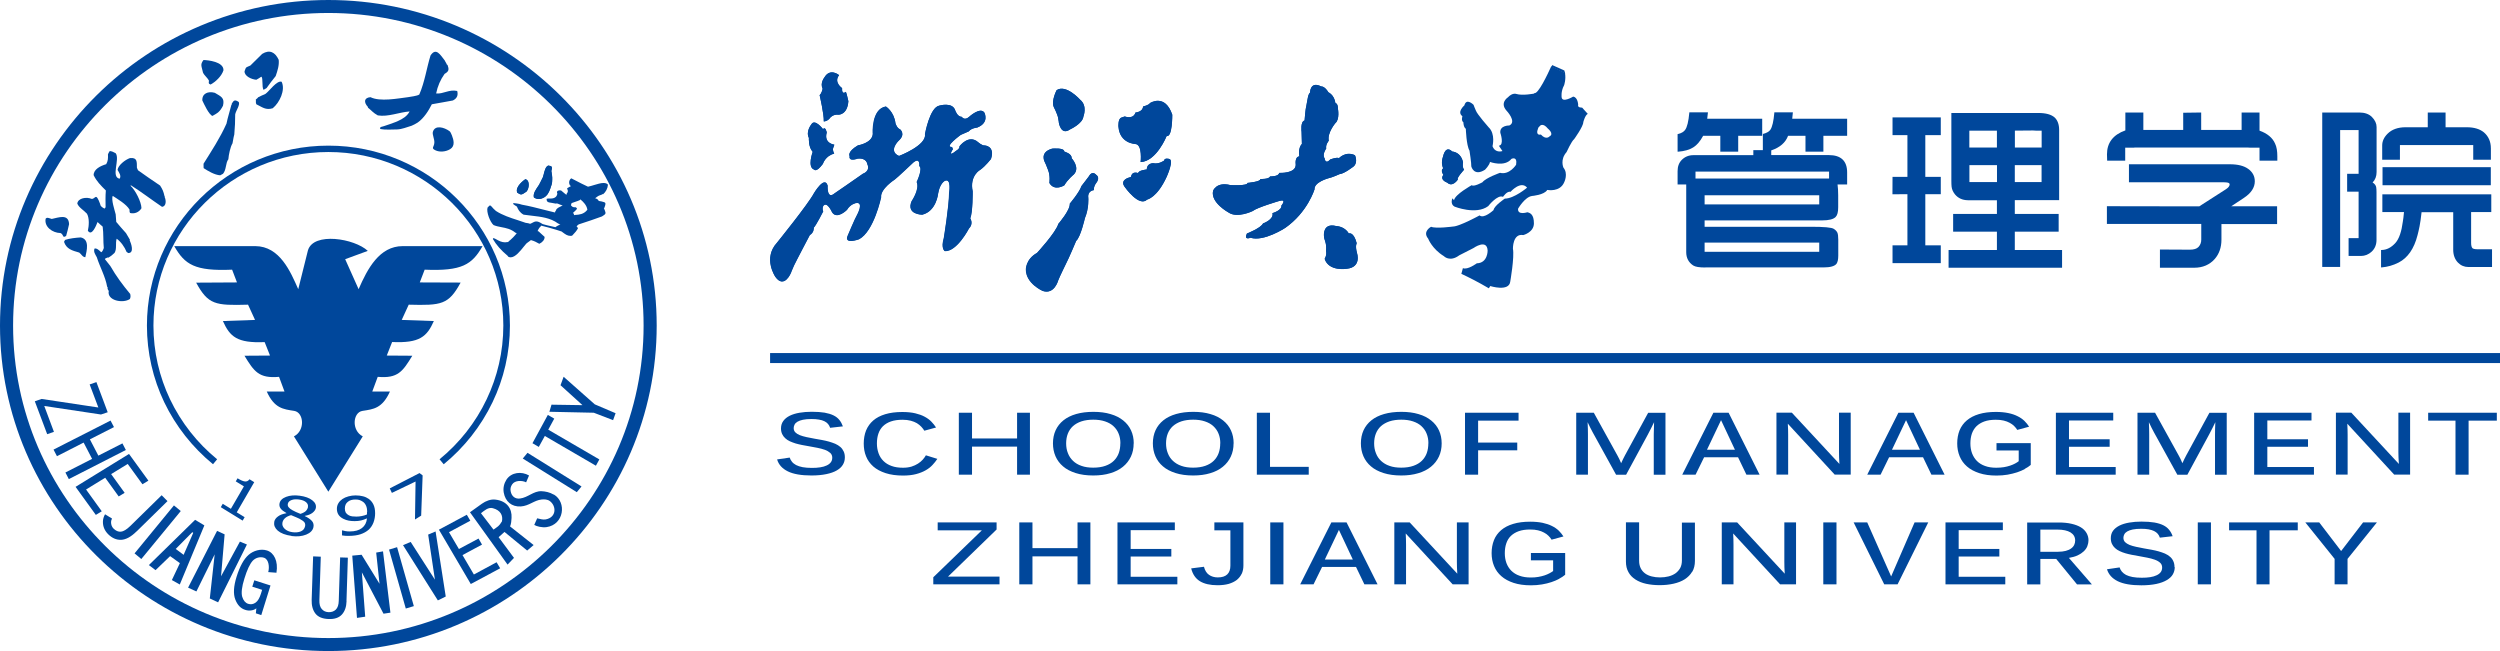 <svg width="192" height="50" viewBox="0 0 192 50" fill="none" xmlns="http://www.w3.org/2000/svg">
<g clip-path="url(#clip0_9_2025)">
<path d="M182.865 19.2H182.903C183.297 19.194 183.653 19.008 183.971 18.655C184.253 18.339 184.44 17.782 184.54 17.007C184.565 16.778 184.596 16.716 184.627 16.289H182.965V14.926H191.331V16.289H189.782V18.655C189.782 18.853 189.819 18.989 189.882 19.057C189.919 19.095 190.026 19.144 190.282 19.144H191.388V20.507H189.576C189.263 20.507 188.995 20.395 188.77 20.166C188.532 19.918 188.407 19.584 188.407 19.187V16.295H185.977C185.877 17.236 185.771 17.651 185.665 18.066C185.402 19.101 184.915 19.801 184.221 20.16C183.796 20.377 183.359 20.5 182.909 20.538H182.865V19.206V19.2Z" fill="#00479B"/>
<path d="M191.294 12.839H182.978V14.226H191.294V12.839Z" fill="#00479B"/>
<path d="M173.531 12.337V11.34H172.775C172.719 11.34 172.656 11.328 172.594 11.328H164.04C163.984 11.328 163.934 11.328 163.884 11.34H163.216V12.337H161.829L161.816 11.848C161.816 10.963 162.291 10.343 163.228 10.015V8.64H164.609V9.978H167.67V8.659L169.051 8.64V9.978H172.156V8.64H173.531V10.034C174.125 10.244 174.531 10.579 174.724 11.024C174.849 11.278 174.899 11.613 174.899 12.003V12.337H173.525H173.531Z" fill="#00479B"/>
<path d="M165.883 20.55V19.163L168.183 19.175C168.489 19.175 168.708 19.107 168.839 18.971C168.982 18.822 169.057 18.63 169.057 18.407V17.199H161.81V15.837L168.901 15.849L170.957 14.53C171.144 14.406 171.238 14.282 171.238 14.158C171.238 14.115 171.219 14.084 171.176 14.059C171.132 14.028 171.019 13.997 170.682 13.997H163.503V12.616H171.263C171.863 12.616 172.331 12.734 172.65 12.963C172.994 13.204 173.169 13.527 173.169 13.923C173.169 14.406 172.887 14.833 172.331 15.199L171.357 15.843H174.881V17.206H170.607V18.413C170.607 19.002 170.432 19.497 170.095 19.887C169.701 20.333 169.17 20.562 168.514 20.562H165.883V20.55Z" fill="#00479B"/>
<path d="M189.944 12.269V11.142H184.315V12.269H182.953V11.167C182.953 10.845 183.09 10.541 183.372 10.263C183.697 9.941 184.159 9.773 184.746 9.773H186.452V8.64H187.82V9.773H189.457C190.013 9.773 190.457 9.91 190.769 10.17C191.119 10.473 191.3 10.882 191.3 11.402V12.269H189.951H189.944Z" fill="#00479B"/>
<path d="M178.348 20.5V9.959V9.922V8.64H181.185C181.61 8.64 181.941 8.758 182.166 8.987C182.403 9.228 182.522 9.488 182.522 9.755V13.211C182.522 13.533 182.422 13.805 182.216 14.016C182.378 14.115 182.466 14.239 182.491 14.375C182.509 14.474 182.516 14.604 182.516 14.753V18.426C182.516 18.791 182.391 19.095 182.147 19.324C181.903 19.547 181.628 19.658 181.316 19.658H180.372V18.289H181.141V14.722H180.26V13.347H181.141V9.99H179.723V20.5H178.348Z" fill="#00479B"/>
<path d="M160.391 41.509C160.391 41.664 160.36 41.812 160.304 41.955C160.248 42.097 160.154 42.227 160.029 42.345C159.904 42.462 159.748 42.568 159.561 42.654C159.373 42.741 159.148 42.803 158.892 42.846L160.66 44.884H159.517L157.917 42.927H156.699V44.884H155.687V40.128H158.105C158.48 40.128 158.805 40.159 159.092 40.227C159.373 40.289 159.617 40.382 159.81 40.499C160.004 40.617 160.148 40.766 160.248 40.939C160.348 41.112 160.398 41.304 160.398 41.515M159.373 41.515C159.373 41.242 159.254 41.038 159.017 40.889C158.78 40.747 158.448 40.673 158.017 40.673H156.699V42.376H158.055C158.286 42.376 158.48 42.351 158.648 42.308C158.817 42.264 158.954 42.202 159.061 42.122C159.167 42.048 159.248 41.955 159.298 41.849C159.348 41.744 159.373 41.633 159.373 41.509" fill="#00479B"/>
<path d="M167.021 43.553C167.021 43.757 166.971 43.943 166.871 44.116C166.771 44.29 166.614 44.432 166.402 44.556C166.19 44.68 165.927 44.779 165.602 44.847C165.277 44.915 164.896 44.952 164.453 44.952C163.672 44.952 163.066 44.847 162.641 44.636C162.216 44.426 161.941 44.122 161.816 43.72L162.784 43.577C162.822 43.695 162.878 43.8 162.959 43.899C163.041 43.998 163.147 44.079 163.278 44.153C163.416 44.221 163.578 44.277 163.778 44.314C163.978 44.352 164.215 44.37 164.49 44.37C164.728 44.37 164.94 44.358 165.127 44.327C165.321 44.296 165.484 44.252 165.621 44.184C165.759 44.122 165.865 44.042 165.94 43.943C166.015 43.844 166.052 43.726 166.052 43.59C166.052 43.435 166.002 43.311 165.896 43.218C165.796 43.125 165.659 43.045 165.484 42.983C165.315 42.921 165.121 42.871 164.903 42.828C164.684 42.791 164.465 42.747 164.24 42.704C164.072 42.673 163.897 42.642 163.728 42.611C163.559 42.58 163.391 42.537 163.234 42.493C163.078 42.45 162.928 42.388 162.791 42.326C162.653 42.264 162.535 42.184 162.435 42.091C162.335 41.998 162.253 41.893 162.197 41.769C162.141 41.645 162.11 41.502 162.11 41.342C162.11 41.112 162.166 40.92 162.285 40.759C162.403 40.598 162.572 40.468 162.778 40.363C162.991 40.258 163.241 40.183 163.528 40.134C163.815 40.084 164.128 40.059 164.465 40.059C164.853 40.059 165.177 40.084 165.452 40.128C165.727 40.177 165.952 40.245 166.14 40.338C166.327 40.431 166.477 40.549 166.589 40.691C166.702 40.827 166.796 40.995 166.858 41.181L165.877 41.292C165.84 41.181 165.79 41.081 165.715 40.995C165.64 40.908 165.546 40.84 165.434 40.784C165.321 40.728 165.177 40.685 165.015 40.654C164.853 40.623 164.659 40.611 164.44 40.611C164.184 40.611 163.965 40.629 163.79 40.666C163.615 40.704 163.478 40.753 163.372 40.815C163.266 40.877 163.191 40.951 163.147 41.038C163.103 41.118 163.078 41.211 163.078 41.304C163.078 41.434 163.122 41.546 163.203 41.633C163.291 41.719 163.403 41.787 163.547 41.849C163.69 41.905 163.859 41.955 164.059 41.998C164.253 42.041 164.465 42.078 164.684 42.122C164.871 42.153 165.059 42.19 165.246 42.221C165.434 42.258 165.615 42.295 165.784 42.345C165.952 42.394 166.115 42.45 166.265 42.512C166.415 42.58 166.546 42.661 166.652 42.754C166.764 42.846 166.852 42.964 166.908 43.094C166.971 43.224 167.002 43.379 167.002 43.553" fill="#00479B"/>
<path d="M169.801 40.121H168.789V44.878H169.801V40.121Z" fill="#00479B"/>
<path d="M176.468 40.121V40.728H174.3V44.878H173.3V40.728H171.194V40.121H176.468Z" fill="#00479B"/>
<path d="M179.798 42.32L181.485 40.121H182.547L180.291 42.921V44.878H179.298V42.921L177.049 40.121H178.117L179.798 42.32Z" fill="#00479B"/>
<path d="M155.518 36.015C155.337 36.114 155.137 36.201 154.912 36.275C154.687 36.35 154.444 36.405 154.181 36.455C153.919 36.498 153.638 36.523 153.338 36.523C152.825 36.523 152.382 36.461 152.007 36.337C151.632 36.213 151.313 36.046 151.063 35.823C150.813 35.606 150.626 35.346 150.501 35.043C150.376 34.739 150.314 34.411 150.314 34.052C150.314 33.693 150.376 33.346 150.495 33.048C150.62 32.751 150.801 32.497 151.051 32.287C151.301 32.076 151.607 31.915 151.982 31.803C152.35 31.692 152.788 31.636 153.281 31.636C153.644 31.636 153.956 31.667 154.231 31.723C154.506 31.779 154.743 31.859 154.95 31.965C155.156 32.064 155.331 32.188 155.474 32.324C155.618 32.466 155.737 32.615 155.837 32.77L154.925 33.017C154.862 32.912 154.781 32.813 154.687 32.72C154.593 32.627 154.481 32.541 154.344 32.472C154.212 32.398 154.056 32.342 153.881 32.299C153.706 32.256 153.506 32.237 153.275 32.237C152.938 32.237 152.644 32.28 152.4 32.367C152.157 32.454 151.957 32.578 151.794 32.733C151.632 32.894 151.519 33.086 151.438 33.309C151.363 33.532 151.326 33.785 151.326 34.058C151.326 34.331 151.369 34.584 151.451 34.807C151.538 35.036 151.663 35.235 151.826 35.402C151.994 35.569 152.2 35.699 152.45 35.786C152.7 35.879 152.988 35.922 153.319 35.922C153.531 35.922 153.719 35.904 153.894 35.879C154.069 35.848 154.231 35.811 154.375 35.761C154.518 35.712 154.643 35.662 154.756 35.6C154.868 35.538 154.962 35.483 155.037 35.42V34.597H153.331V34.033H155.962V35.705C155.831 35.817 155.674 35.922 155.493 36.015" fill="#00479B"/>
<path d="M162.485 36.455H157.892V31.698H162.297V32.293H158.898V33.736H162.022V34.312H158.898V35.867H162.485V36.455Z" fill="#00479B"/>
<path d="M164.165 31.698H165.509L167.327 34.987C167.421 35.148 167.514 35.346 167.608 35.575C167.714 35.34 167.814 35.136 167.908 34.962L169.682 31.704H171.013V36.461H170.113V33.364C170.113 33.092 170.12 32.782 170.138 32.423C170.007 32.695 169.851 33.017 169.657 33.377L167.989 36.461H167.221L165.427 33.209C165.302 32.98 165.171 32.72 165.034 32.423C165.053 32.807 165.059 33.117 165.059 33.352V36.455H164.159V31.698H164.165Z" fill="#00479B"/>
<path d="M177.711 36.455H173.119V31.698H177.523V32.293H174.131V33.736H177.255V34.312H174.131V35.867H177.711V36.455Z" fill="#00479B"/>
<path d="M183.878 36.455L180.273 32.541C180.291 32.856 180.298 33.141 180.298 33.401V36.449H179.398V31.692H180.579L184.234 35.631C184.209 35.278 184.196 34.968 184.196 34.702V31.692H185.096V36.449H183.884L183.878 36.455Z" fill="#00479B"/>
<path d="M191.756 31.698V32.305H189.588V36.455H188.582V32.305H186.483V31.698H191.756Z" fill="#00479B"/>
<path d="M110.851 13.428C110.851 13.428 110.602 13.099 110.833 12.926C110.833 12.926 110.758 12.771 110.739 12.517C110.727 12.269 110.833 11.991 110.833 11.991C110.833 11.991 111.008 11.123 111.526 11.638C111.526 11.638 112.182 11.656 112.357 12.461C112.357 12.461 112.282 12.858 112.438 13.031C112.438 13.031 111.826 13.7 111.957 13.78C111.957 13.78 111.551 14.425 111.139 14.022C111.139 14.022 110.545 13.83 110.845 13.428" fill="#00479B"/>
<path d="M111.97 13.78C111.832 13.7 112.445 13.031 112.445 13.031C112.288 12.858 112.363 12.461 112.363 12.461C112.188 11.656 111.532 11.638 111.532 11.638C111.008 11.123 110.839 11.991 110.839 11.991C110.839 11.991 110.733 12.269 110.745 12.517C110.764 12.771 110.839 12.926 110.839 12.926C110.601 13.099 110.858 13.428 110.858 13.428C110.558 13.83 111.151 14.022 111.151 14.022C111.564 14.425 111.976 13.78 111.976 13.78" fill="#00479B"/>
<path d="M117.837 7.184C117.837 7.184 116.937 7.364 116.45 7.215C116.45 7.215 116.162 7.098 115.806 7.476C115.806 7.476 115.163 7.89 115.694 8.491C115.694 8.491 116.518 9.346 115.919 9.637C115.919 9.637 115.163 9.618 115.225 10.201C115.225 10.201 115.55 11.142 115.113 11.192L115.387 11.6C115.387 11.6 114.844 11.799 114.625 11.229C114.625 11.229 114.869 10.281 114.325 9.773C114.325 9.773 113.438 8.77 113.344 8.485L113.232 8.219L113.169 8.052C113.169 8.052 112.62 7.488 112.463 8.095C112.463 8.095 111.864 8.603 112.313 8.925C112.313 8.925 112.201 9.278 112.388 9.389C112.388 9.389 112.388 9.767 112.576 9.891C112.576 9.891 112.613 11.167 112.857 11.569C112.857 11.569 113.013 12.579 112.995 12.777C112.995 12.777 113.188 13.582 114.044 13.037C114.044 13.037 114.382 12.709 114.432 12.437C114.432 12.437 115.556 12.858 116.081 12.201C116.081 12.201 116.55 11.96 116.437 12.653C116.437 12.653 115.931 13.458 115.2 13.273C115.2 13.273 114.119 13.65 113.851 13.997C113.851 13.997 113.176 14.375 113.032 14.22C113.032 14.22 111.739 14.932 111.67 15.378L111.545 15.23C111.545 15.23 111.345 15.669 111.707 15.868C111.707 15.868 113.357 16.53 114.294 15.831C114.294 15.831 115.013 14.914 115.431 15.118C115.431 15.118 115.744 14.648 116.006 14.734C116.006 14.734 116.8 13.836 117.281 14.412C117.281 14.412 116.293 15.248 115.569 15.255C115.569 15.255 114.744 15.806 114.706 16.134C114.706 16.134 113.963 16.834 113.632 16.543C113.632 16.543 112.089 17.391 111.589 17.398C111.589 17.398 110.283 17.577 109.908 17.416C109.908 17.416 109.221 17.769 109.683 18.326C109.683 18.326 109.977 19.113 110.889 19.671C110.889 19.671 111.339 20.154 112.07 19.609L113.163 19.051C113.163 19.051 114.207 18.308 114.25 19.249C114.25 19.249 114.263 20.203 113.419 20.222C113.419 20.222 112.701 20.754 112.351 20.593L112.232 21.033C112.801 21.293 113.507 21.652 114.344 22.142L114.45 21.968C114.45 21.968 115.894 22.427 115.987 21.628C115.987 21.628 116.318 19.739 116.193 19.101C116.193 19.101 116.168 17.905 116.987 18.054C116.987 18.054 117.799 17.85 117.805 17.156C117.805 16.456 117.512 16.351 117.299 16.301C117.299 16.301 116.537 16.555 116.587 16.029C116.587 16.029 117.106 15.124 117.662 15.05C117.662 15.05 118.599 14.976 118.83 14.586C118.83 14.586 119.811 14.784 120.136 13.985C120.136 13.985 120.455 13.341 120.073 12.876C120.073 12.876 119.792 12.269 120.311 11.681C120.311 11.681 120.705 10.82 120.892 10.69C120.892 10.69 121.604 9.705 121.598 9.377C121.598 9.377 121.735 8.838 121.942 8.745L121.504 8.262C121.504 8.262 121.129 8.287 121.204 8.045C121.204 8.045 121.179 7.463 120.817 7.42C120.817 7.42 120.005 7.915 119.936 7.488C119.936 7.488 119.855 7.042 120.123 6.546C120.123 6.546 120.28 6.113 120.192 5.605L119.136 5.091C118.868 5.686 118.105 7.308 117.824 7.141M119.005 10.473C119.005 10.473 118.749 10.783 118.337 10.331C118.337 10.331 118.012 10.43 118.062 10.064L118.143 9.804L118.274 9.662C118.274 9.662 118.493 9.402 118.88 9.879C118.88 9.879 119.38 10.281 119.005 10.473Z" fill="#00479B"/>
<path d="M120.205 5.648C120.192 5.574 120.167 5.494 120.142 5.413C119.811 5.264 119.499 5.122 119.211 4.998C119.192 5.035 119.174 5.079 119.149 5.134L120.205 5.648Z" fill="#00479B"/>
<path d="M104.216 19.441C104.216 19.441 104.585 20.531 103.423 20.643C103.423 20.643 102.054 20.872 101.729 19.881C101.729 19.881 101.904 19.633 101.842 19.28C101.842 19.28 101.886 18.859 101.779 18.549C101.673 18.24 101.679 18.116 101.679 18.116C101.679 18.116 101.567 17.094 102.617 17.36C102.617 17.36 103.266 17.373 103.585 17.93C103.585 17.93 103.947 17.769 104.191 18.68C104.191 18.68 104.06 18.884 104.216 19.435" fill="#00479B"/>
<path d="M93.163 14.654C93.163 14.654 93.413 13.942 94.488 14.214C94.488 14.214 95.813 14.295 95.813 14.047C95.813 14.047 96.844 13.96 96.793 13.75C96.793 13.75 97.481 13.774 97.537 13.551C97.537 13.551 98.218 13.57 98.237 13.279C98.237 13.279 99.561 13.347 99.511 12.616C99.511 12.616 99.424 12.046 99.793 12.009C99.793 12.009 99.661 11.402 99.986 11.049C99.986 11.049 99.961 10.337 99.961 10.126C99.961 10.126 99.855 9.334 100.192 9.253C100.192 9.253 100.261 8.336 100.324 8.151C100.324 8.151 100.411 7.606 100.461 7.407C100.511 7.203 100.611 7.11 100.611 7.11C100.611 7.11 100.611 6.2 101.467 6.639C101.467 6.639 101.723 6.596 102.023 7.092C102.023 7.092 102.467 7.277 102.56 7.922C102.56 7.922 102.754 7.922 102.754 8.355C102.754 8.355 102.904 9.166 102.56 9.451C102.56 9.451 101.923 10.194 102.048 10.808C102.048 10.808 101.786 11.123 101.854 11.402C101.854 11.402 101.517 11.867 101.729 12.158C101.729 12.158 101.773 12.672 102.167 12.245C102.167 12.245 102.704 12.04 102.829 12.152C102.829 12.152 103.341 11.582 104.06 11.922C104.06 11.922 104.31 12.449 103.972 12.771C103.972 12.771 103.229 13.353 102.898 13.366C102.898 13.366 102.279 13.644 102.029 13.688C102.029 13.688 100.911 13.985 100.955 14.542C100.955 14.542 100.417 16.32 98.693 17.509C98.693 17.509 97.062 18.581 96.037 18.258C96.037 18.258 95.507 18.488 95.763 17.936C95.763 17.936 96.837 17.515 97 17.162C97 17.162 97.849 16.865 97.725 16.369C97.725 16.369 98.456 16.165 98.412 15.787C98.412 15.787 98.855 15.267 98.268 15.428C98.268 15.428 96.544 15.936 96.219 16.202C96.219 16.202 95.025 16.791 94.344 16.314C94.344 16.314 92.963 15.564 93.163 14.66" fill="#00479B"/>
<path d="M96.219 16.202C96.544 15.93 98.268 15.428 98.268 15.428C98.855 15.261 98.412 15.787 98.412 15.787C98.456 16.165 97.725 16.369 97.725 16.369C97.849 16.859 97 17.162 97 17.162C96.837 17.515 95.763 17.936 95.763 17.936C95.507 18.481 96.037 18.258 96.037 18.258C97.062 18.581 98.693 17.509 98.693 17.509C100.417 16.32 100.955 14.542 100.955 14.542C100.911 13.985 102.029 13.688 102.029 13.688C102.279 13.644 102.898 13.366 102.898 13.366C103.229 13.353 103.972 12.771 103.972 12.771C104.31 12.449 104.06 11.922 104.06 11.922C103.341 11.582 102.829 12.152 102.829 12.152C102.704 12.046 102.167 12.245 102.167 12.245C101.773 12.678 101.729 12.158 101.729 12.158C101.517 11.867 101.854 11.402 101.854 11.402C101.786 11.123 102.048 10.808 102.048 10.808C101.923 10.194 102.56 9.451 102.56 9.451C102.904 9.16 102.754 8.355 102.754 8.355C102.754 7.915 102.56 7.922 102.56 7.922C102.473 7.277 102.023 7.092 102.023 7.092C101.729 6.596 101.467 6.639 101.467 6.639C100.617 6.2 100.611 7.11 100.611 7.11C100.611 7.11 100.511 7.203 100.461 7.407C100.417 7.612 100.324 8.151 100.324 8.151C100.255 8.336 100.192 9.253 100.192 9.253C99.855 9.334 99.961 10.126 99.961 10.126C99.961 10.331 99.986 11.049 99.986 11.049C99.661 11.402 99.793 12.009 99.793 12.009C99.424 12.046 99.511 12.616 99.511 12.616C99.561 13.353 98.237 13.279 98.237 13.279C98.218 13.57 97.537 13.551 97.537 13.551C97.481 13.768 96.793 13.75 96.793 13.75C96.837 13.954 95.813 14.047 95.813 14.047C95.813 14.295 94.488 14.214 94.488 14.214C93.413 13.948 93.163 14.66 93.163 14.66C92.963 15.564 94.344 16.314 94.344 16.314C95.025 16.797 96.219 16.202 96.219 16.202Z" fill="#00479B"/>
<path d="M103.585 17.93C103.266 17.366 102.617 17.36 102.617 17.36C101.567 17.094 101.679 18.116 101.679 18.116C101.679 18.116 101.673 18.24 101.779 18.549C101.886 18.853 101.848 19.28 101.848 19.28C101.911 19.633 101.736 19.875 101.736 19.875C102.061 20.872 103.429 20.637 103.429 20.637C104.591 20.525 104.222 19.435 104.222 19.435C104.066 18.878 104.197 18.68 104.197 18.68C103.96 17.763 103.591 17.93 103.591 17.93" fill="#00479B"/>
<path d="M89.602 13.564C88.865 15.186 88.096 15.323 88.096 15.323C87.484 15.936 86.384 14.363 86.384 14.363C85.96 13.805 86.734 13.626 86.734 13.626L86.809 13.601L86.859 13.576C86.947 13.093 87.409 13.297 87.409 13.297C87.421 13.075 88.071 13.012 88.071 13.012C88.071 12.523 88.559 12.529 88.559 12.529C88.99 12.635 89.402 12.331 89.402 12.331C89.427 12.102 89.777 12.201 89.777 12.201C90.196 12.245 89.602 13.558 89.602 13.558" fill="#00479B"/>
<path d="M86.116 9.036C86.384 8.937 86.384 8.95 86.384 8.95C86.384 8.95 87.034 9.197 87.203 8.646C87.203 8.646 87.771 8.603 87.784 8.182C87.784 8.182 88.228 8.089 88.315 7.921C88.315 7.921 89.465 7.16 90.027 8.813C90.027 8.813 90.046 10.56 89.596 10.448C89.596 10.448 88.821 12.399 87.597 12.449C87.597 12.449 87.753 11.08 87.184 11.062C87.184 11.062 85.991 11.037 85.891 9.724C85.891 9.724 85.847 9.135 86.109 9.042" fill="#00479B"/>
<path d="M81.155 6.924C81.88 6.454 82.961 7.668 82.961 7.668C83.535 8.138 83.204 8.956 83.204 8.956C83.142 9.507 82.18 9.941 82.18 9.941C81.474 10.442 81.317 9.414 81.317 9.414C81.317 9.414 81.33 9.396 81.267 9.073C81.205 8.751 80.924 8.213 80.924 8.213C80.724 7.729 81.149 6.924 81.149 6.924" fill="#00479B"/>
<path d="M80.792 11.421C80.792 11.421 81.73 11.322 81.736 11.644C81.736 11.644 82.342 11.811 82.298 12.152C82.298 12.152 82.973 12.87 82.473 13.397C82.473 13.397 81.992 13.787 81.742 14.233C81.742 14.233 80.986 14.728 80.593 14.053C80.593 14.053 80.674 13.508 80.493 13.062L80.349 12.691L80.249 12.474C80.249 12.474 79.799 11.712 80.792 11.427" fill="#00479B"/>
<path d="M79.655 19.423C79.655 19.423 81.111 17.843 81.286 17.199C81.286 17.199 82.211 16.134 82.167 15.645C82.167 15.645 82.904 14.778 83.067 14.288L83.442 13.799L83.648 13.527C83.648 13.527 83.867 13.068 84.204 13.44C84.204 13.44 84.529 13.626 84.185 14.072C84.185 14.072 83.998 14.27 84.01 14.604C84.01 14.604 83.517 14.648 83.585 15.18C83.585 15.18 83.654 15.979 83.323 16.76C83.323 16.76 82.998 18.203 82.654 18.5C82.654 18.5 82.067 19.893 81.892 20.209C81.892 20.209 81.361 21.293 81.267 21.553C81.267 21.553 80.974 22.637 80.087 22.34C80.087 22.34 78.812 21.776 78.806 20.711C78.806 20.711 78.768 19.912 79.668 19.417" fill="#00479B"/>
<path d="M80.074 22.346C80.967 22.643 81.255 21.559 81.255 21.559C81.349 21.293 81.88 20.216 81.88 20.216C82.055 19.893 82.642 18.5 82.642 18.5C82.986 18.203 83.31 16.76 83.31 16.76C83.641 15.979 83.573 15.18 83.573 15.18C83.498 14.641 83.998 14.598 83.998 14.598C83.985 14.264 84.173 14.065 84.173 14.065C84.516 13.62 84.191 13.434 84.191 13.434C83.854 13.062 83.635 13.52 83.635 13.52L83.429 13.793L83.054 14.282C82.892 14.771 82.154 15.639 82.154 15.639C82.198 16.134 81.274 17.193 81.274 17.193C81.099 17.837 79.643 19.417 79.643 19.417C78.743 19.918 78.781 20.711 78.781 20.711C78.781 21.776 80.061 22.34 80.061 22.34" fill="#00479B"/>
<path d="M80.349 12.684L80.493 13.056C80.674 13.502 80.593 14.047 80.593 14.047C80.986 14.722 81.742 14.226 81.742 14.226C81.992 13.78 82.473 13.39 82.473 13.39C82.973 12.864 82.298 12.146 82.298 12.146C82.342 11.799 81.736 11.638 81.736 11.638C81.736 11.316 80.792 11.415 80.792 11.415C79.799 11.7 80.249 12.461 80.249 12.461L80.349 12.678V12.684Z" fill="#00479B"/>
<path d="M81.267 9.067C81.33 9.389 81.317 9.408 81.317 9.408C81.317 9.408 81.467 10.436 82.179 9.934C82.179 9.934 83.142 9.501 83.204 8.95C83.204 8.95 83.535 8.138 82.96 7.661C82.96 7.661 81.879 6.447 81.155 6.918C81.155 6.918 80.73 7.723 80.93 8.206C80.93 8.206 81.211 8.745 81.273 9.067" fill="#00479B"/>
<path d="M89.783 12.207C89.783 12.207 89.433 12.108 89.408 12.337C89.408 12.337 88.996 12.635 88.565 12.536C88.565 12.536 88.078 12.536 88.078 13.019C88.078 13.019 87.428 13.075 87.415 13.297C87.415 13.297 86.953 13.099 86.865 13.582L86.816 13.607L86.74 13.632C86.74 13.632 85.966 13.812 86.391 14.369C86.391 14.369 87.49 15.942 88.103 15.329C88.103 15.329 88.865 15.193 89.608 13.57C89.608 13.57 90.208 12.257 89.783 12.214" fill="#00479B"/>
<path d="M87.19 11.055C87.759 11.074 87.603 12.443 87.603 12.443C88.821 12.393 89.602 10.442 89.602 10.442C90.052 10.56 90.033 8.807 90.033 8.807C89.471 7.153 88.321 7.915 88.321 7.915C88.234 8.076 87.79 8.175 87.79 8.175C87.772 8.603 87.209 8.64 87.209 8.64C87.04 9.191 86.391 8.943 86.391 8.943C86.391 8.943 86.391 8.931 86.122 9.03C85.86 9.123 85.903 9.711 85.903 9.711C86.003 11.024 87.197 11.049 87.197 11.049" fill="#00479B"/>
<path d="M68.04 8.182C68.04 8.182 68.671 8.572 68.778 9.476C68.778 9.476 68.896 9.86 69.127 9.928C69.127 9.928 69.602 10.3 69.003 10.826C69.003 10.826 68.197 11.613 69.052 11.978C69.052 11.978 71.189 11.167 71.046 10.3C71.046 10.3 71.408 8.244 72.145 8.113C72.145 8.113 73.176 7.798 73.376 8.504C73.376 8.504 73.539 8.974 73.87 8.974C73.87 8.974 74.07 9.296 74.426 8.981C74.426 8.981 75.288 8.182 75.607 8.652C75.607 8.652 76.019 9.42 75.051 9.798C75.051 9.798 74.607 9.829 74.407 10.089L73.788 10.362C73.788 10.362 72.47 11.322 73.12 11.291L73.189 11.458C73.189 11.458 72.701 12.176 73.476 11.557C73.476 11.557 73.72 11.421 73.695 11.241C73.695 11.241 74.401 10.287 75.119 10.919C75.119 10.919 75.438 11.198 75.613 11.173C75.613 11.173 76.444 11.185 76.113 12.213C76.113 12.213 75.694 12.752 75.3 13.037C75.3 13.037 74.451 13.477 74.707 14.703C74.707 14.703 74.719 16.307 74.519 16.778C74.519 16.778 74.801 17.174 74.413 17.565C74.413 17.565 73.507 19.33 72.57 19.293C72.57 19.293 72.251 19.107 72.489 18.302C72.489 18.302 72.895 15.837 72.895 14.846C72.895 14.846 73.095 13.657 72.57 13.892C72.57 13.892 72.183 14.072 72.052 14.877C72.052 14.877 71.92 16.227 70.833 16.493C70.833 16.493 69.584 16.493 70.021 15.459C70.021 15.459 70.658 14.536 70.408 13.985C70.408 13.985 70.902 12.957 70.608 12.759C70.608 12.759 70.696 12.04 70.146 12.486C70.146 12.486 68.89 13.681 68.715 13.799C68.715 13.799 67.603 14.511 67.678 15.155C67.678 15.155 67.122 17.788 65.972 18.382C65.972 18.382 64.823 18.803 65.11 18.122C65.11 18.122 65.697 16.729 65.822 16.537C65.822 16.537 66.391 15.515 65.766 15.595C65.766 15.595 65.323 15.663 65.054 16.122C65.054 16.122 64.279 16.902 63.91 16.301C63.91 16.301 63.536 15.453 63.242 15.806C63.242 15.806 63.117 15.992 63.229 16.239C63.229 16.239 62.667 17.348 62.505 17.484C62.505 17.484 62.542 17.85 62.199 18.06C62.199 18.06 61.093 20.154 60.993 20.383C60.886 20.606 60.743 20.977 60.743 20.977C60.743 20.977 60.23 22.21 59.562 21.268C59.562 21.268 58.581 19.844 59.681 18.649C59.681 18.649 62.099 15.657 62.517 14.846C62.517 14.846 63.336 13.458 63.567 14.257C63.567 14.257 63.492 15.378 64.11 14.852C64.11 14.852 65.847 13.663 66.285 13.347C66.285 13.347 66.872 13.161 66.616 12.604C66.616 12.604 66.566 12.108 65.866 12.189C65.866 12.189 65.166 12.455 65.26 11.991C65.26 11.991 65.035 11.681 65.897 11.167C65.897 11.167 67.016 11 67.041 10.263C67.041 10.263 66.928 8.367 68.053 8.182M63.492 10.182C63.254 11.018 64.073 11.111 64.073 11.111C64.073 11.111 64.073 11.154 63.992 11.353C63.91 11.545 64.067 11.799 64.067 11.799C63.386 11.96 63.198 12.585 63.198 12.585C62.68 13.279 62.53 13.025 62.53 13.025C61.98 12.845 62.417 11.662 62.417 11.662C62.067 11.284 62.123 10.591 62.123 10.591C61.867 10.089 62.311 9.557 62.311 9.557C62.573 9.067 63.211 9.916 63.211 9.916C63.398 9.674 63.498 10.176 63.498 10.176M64.442 5.772C64.004 6.324 64.673 6.769 64.673 6.769C64.635 7.345 64.966 7.054 64.966 7.054L65.041 7.296L65.154 7.773C65.079 8.826 64.404 8.807 64.404 8.807C63.998 8.758 63.773 9.024 63.773 9.024C63.554 9.34 63.267 9.327 63.267 9.327C63.292 8.782 62.948 7.308 62.948 7.308C63.123 7.147 63.179 6.813 63.179 6.813C62.967 6.392 63.304 5.964 63.304 5.964C63.748 5.184 64.442 5.772 64.442 5.772Z" fill="#00479B"/>
<path d="M67.028 10.257C67.003 10.987 65.885 11.161 65.885 11.161C65.023 11.675 65.248 11.984 65.248 11.984C65.154 12.443 65.854 12.176 65.854 12.176C66.56 12.096 66.603 12.591 66.603 12.591C66.86 13.155 66.272 13.335 66.272 13.335C65.835 13.65 64.098 14.84 64.098 14.84C63.479 15.372 63.554 14.251 63.554 14.251C63.323 13.452 62.505 14.84 62.505 14.84C62.08 15.651 59.662 18.642 59.662 18.642C58.562 19.844 59.543 21.262 59.543 21.262C60.212 22.198 60.724 20.965 60.724 20.965C60.724 20.965 60.868 20.593 60.974 20.37C61.08 20.141 62.18 18.048 62.18 18.048C62.53 17.837 62.486 17.472 62.486 17.472C62.648 17.336 63.211 16.227 63.211 16.227C63.098 15.979 63.223 15.793 63.223 15.793C63.517 15.44 63.892 16.289 63.892 16.289C64.26 16.89 65.035 16.109 65.035 16.109C65.304 15.645 65.747 15.583 65.747 15.583C66.372 15.502 65.804 16.524 65.804 16.524C65.679 16.716 65.091 18.11 65.091 18.11C64.804 18.791 65.954 18.37 65.954 18.37C67.109 17.775 67.659 15.143 67.659 15.143C67.584 14.499 68.697 13.787 68.697 13.787C68.871 13.669 70.133 12.474 70.133 12.474C70.683 12.028 70.596 12.746 70.596 12.746C70.889 12.944 70.396 13.973 70.396 13.973C70.646 14.524 70.008 15.447 70.008 15.447C69.571 16.481 70.821 16.481 70.821 16.481C71.908 16.215 72.039 14.864 72.039 14.864C72.17 14.059 72.558 13.88 72.558 13.88C73.089 13.644 72.883 14.833 72.883 14.833C72.883 15.824 72.477 18.289 72.477 18.289C72.239 19.101 72.558 19.28 72.558 19.28C73.495 19.317 74.401 17.552 74.401 17.552C74.782 17.162 74.507 16.766 74.507 16.766C74.713 16.295 74.695 14.691 74.695 14.691C74.438 13.471 75.288 13.025 75.288 13.025C75.682 12.746 76.1 12.207 76.1 12.207C76.431 11.179 75.6 11.167 75.6 11.167C75.425 11.192 75.107 10.913 75.107 10.913C74.388 10.281 73.682 11.235 73.682 11.235C73.714 11.415 73.464 11.551 73.464 11.551C72.689 12.176 73.176 11.452 73.176 11.452L73.108 11.285C72.458 11.316 73.776 10.356 73.776 10.356L74.395 10.089C74.594 9.835 75.038 9.798 75.038 9.798C76 9.42 75.594 8.652 75.594 8.652C75.276 8.182 74.413 8.981 74.413 8.981C74.057 9.296 73.857 8.974 73.857 8.974C73.52 8.974 73.364 8.504 73.364 8.504C73.164 7.804 72.133 8.114 72.133 8.114C71.396 8.25 71.033 10.3 71.033 10.3C71.177 11.167 69.04 11.978 69.04 11.978C68.184 11.607 68.99 10.826 68.99 10.826C69.59 10.3 69.115 9.928 69.115 9.928C68.884 9.854 68.765 9.47 68.765 9.47C68.659 8.566 68.028 8.175 68.028 8.175C66.903 8.361 67.016 10.257 67.016 10.257" fill="#00479B"/>
<path d="M62.311 9.557C62.311 9.557 61.867 10.089 62.123 10.591C62.123 10.591 62.067 11.278 62.417 11.662C62.417 11.662 61.974 12.845 62.53 13.025C62.53 13.025 62.68 13.279 63.198 12.585C63.198 12.585 63.386 11.96 64.067 11.799C64.067 11.799 63.917 11.545 63.992 11.353C64.073 11.161 64.073 11.111 64.073 11.111C64.073 11.111 63.254 11.012 63.492 10.182C63.492 10.182 63.392 9.674 63.204 9.922C63.204 9.922 62.567 9.08 62.305 9.563" fill="#00479B"/>
<path d="M63.179 6.813C63.179 6.813 63.123 7.153 62.948 7.308C62.948 7.308 63.292 8.782 63.267 9.327C63.267 9.327 63.554 9.334 63.773 9.024C63.773 9.024 63.992 8.758 64.404 8.807C64.404 8.807 65.079 8.826 65.154 7.773L65.041 7.296L64.966 7.054C64.966 7.054 64.635 7.345 64.673 6.769C64.673 6.769 64.004 6.317 64.442 5.772C64.442 5.772 63.754 5.178 63.304 5.964C63.304 5.964 62.961 6.392 63.179 6.813Z" fill="#00479B"/>
<path d="M128.839 10.294H128.871C129.127 10.232 129.314 10.126 129.42 9.972C129.57 9.767 129.677 9.334 129.739 8.665V8.628H131.17L131.114 9.117H135.337V10.43H133.494V11.65H132.12V10.43H130.801C130.576 10.851 130.32 11.148 130.039 11.322C129.752 11.501 129.358 11.613 128.883 11.65H128.839V10.287V10.294Z" fill="#00479B"/>
<path d="M145.346 20.209V18.841H146.49V14.914L145.34 14.92L145.346 13.582H146.49V10.38H145.346V9.018H149.052V10.38H147.864V13.582H149.052V14.914H147.864V18.841H149.052V20.209H145.346Z" fill="#00479B"/>
<path d="M130.976 20.544C130.508 20.544 130.201 20.494 130.039 20.389C129.683 20.154 129.502 19.813 129.502 19.367V15.124C129.502 15.056 129.502 14.994 129.502 14.932V14.165H128.839V13.143C128.839 12.783 128.946 12.498 129.158 12.282C129.395 12.04 129.702 11.916 130.051 11.916H134.656V11.532H135.387V10.281H135.418C135.687 10.213 135.868 10.102 135.968 9.959C136.112 9.742 136.212 9.309 136.268 8.665V8.628H137.693L137.643 9.117H141.86V10.43H140.036V11.65H138.661V10.43H137.324C137.13 10.95 136.699 11.328 136.031 11.551V11.91H140.448C141.385 11.91 141.86 12.356 141.86 13.242V14.165H141.123C141.154 14.387 141.173 14.672 141.173 15.007V15.917C141.173 16.289 141.11 16.53 140.973 16.667C140.798 16.84 140.461 16.927 139.936 16.927H130.914V17.416H139.055C140.086 17.416 140.667 17.466 140.835 17.577C140.973 17.664 141.06 17.763 141.11 17.868C141.154 17.967 141.179 18.141 141.179 18.407V19.627C141.179 19.918 141.135 20.123 141.048 20.253C140.904 20.445 140.567 20.538 140.036 20.538H130.982L130.976 20.544ZM139.717 18.63H130.914V19.336H139.717V18.63ZM139.717 14.994H130.914V15.7H139.717V14.994ZM140.473 13.18H130.214V13.712H140.473V13.18Z" fill="#00479B"/>
<path d="M149.651 20.562V19.2H153.363V17.794H150.001V16.431H153.363V15.378H151.132C150.72 15.372 150.389 15.224 150.145 14.932C149.995 14.747 149.908 14.549 149.883 14.344C149.87 14.233 149.864 14.072 149.864 13.867V8.677H156.549C157.124 8.677 157.549 8.795 157.805 9.03C158.024 9.241 158.142 9.563 158.142 9.978V15.372H154.737V16.431H158.105V17.794H154.737V19.2H158.367V20.562H149.651ZM156.262 13.985C156.262 13.985 156.318 13.985 156.337 13.985H156.793V12.684H154.737V13.985H156.255H156.262ZM151.626 13.985C151.669 13.985 151.688 13.985 151.713 13.985H153.369V12.684H151.251V13.985H151.632H151.626ZM156.799 11.328V10.033H156.337C156.274 10.027 156.212 10.021 156.143 10.021L154.743 10.033V11.328H156.799ZM153.363 10.033H151.245V11.328H153.363V10.033Z" fill="#00479B"/>
<path d="M71.677 44.878V44.333L75.407 40.728H72.014V40.121H76.538V40.666L72.808 44.283H76.763V44.878H71.677Z" fill="#00479B"/>
<path d="M78.281 44.878V40.121H79.293V42.097H82.754V40.121H83.742V44.878H82.754V42.729H79.293V44.878H78.281Z" fill="#00479B"/>
<path d="M90.421 44.878H85.822V40.121H90.227V40.716H86.834V42.159H89.958V42.741H86.834V44.296H90.421V44.878Z" fill="#00479B"/>
<path d="M95.363 44.06C95.275 44.246 95.15 44.401 94.988 44.537C94.819 44.667 94.613 44.767 94.369 44.841C94.126 44.909 93.838 44.946 93.513 44.946C92.939 44.946 92.483 44.841 92.151 44.636C91.82 44.432 91.595 44.104 91.483 43.652L92.464 43.528C92.539 43.813 92.664 44.017 92.851 44.147C93.038 44.277 93.263 44.345 93.526 44.345C93.844 44.345 94.088 44.271 94.251 44.116C94.413 43.961 94.494 43.738 94.494 43.441V40.728H93.263V40.121H95.494V43.435C95.494 43.664 95.45 43.875 95.369 44.06" fill="#00479B"/>
<path d="M98.568 40.121H97.556V44.878H98.568V40.121Z" fill="#00479B"/>
<path d="M103.416 40.121L105.797 44.878H104.785L104.141 43.54H101.536L100.88 44.878H99.855L102.248 40.121H103.423H103.416ZM102.829 40.697L101.748 42.97H103.897L102.829 40.697Z" fill="#00479B"/>
<path d="M111.564 44.878L107.959 40.97C107.977 41.28 107.984 41.571 107.984 41.831V44.878H107.084V40.121H108.265L111.92 44.06C111.895 43.707 111.889 43.398 111.889 43.131V40.121H112.788V44.878H111.576H111.564Z" fill="#00479B"/>
<path d="M119.761 44.444C119.58 44.544 119.38 44.63 119.155 44.705C118.93 44.779 118.686 44.841 118.424 44.884C118.161 44.928 117.88 44.952 117.58 44.952C117.068 44.952 116.624 44.89 116.25 44.767C115.875 44.643 115.556 44.475 115.306 44.252C115.056 44.036 114.869 43.776 114.744 43.472C114.619 43.169 114.556 42.84 114.556 42.481C114.556 42.122 114.619 41.775 114.738 41.478C114.856 41.18 115.044 40.926 115.287 40.716C115.537 40.505 115.843 40.344 116.218 40.233C116.587 40.121 117.024 40.066 117.518 40.066C117.88 40.066 118.193 40.097 118.468 40.152C118.743 40.214 118.98 40.289 119.186 40.394C119.392 40.493 119.567 40.617 119.711 40.753C119.855 40.895 119.973 41.044 120.073 41.199L119.161 41.447C119.099 41.342 119.017 41.242 118.924 41.15C118.83 41.057 118.718 40.97 118.58 40.902C118.449 40.827 118.293 40.772 118.118 40.728C117.943 40.685 117.743 40.666 117.512 40.666C117.174 40.666 116.881 40.71 116.637 40.796C116.393 40.883 116.193 41.007 116.031 41.162C115.868 41.323 115.756 41.509 115.681 41.738C115.606 41.961 115.569 42.209 115.569 42.487C115.569 42.766 115.612 43.014 115.694 43.243C115.781 43.472 115.906 43.67 116.068 43.831C116.237 43.998 116.443 44.129 116.693 44.215C116.943 44.308 117.231 44.352 117.562 44.352C117.774 44.352 117.962 44.339 118.136 44.308C118.311 44.277 118.474 44.24 118.618 44.191C118.761 44.141 118.886 44.091 118.999 44.029C119.111 43.968 119.205 43.912 119.28 43.856V43.032H117.574V42.469H120.205V44.141C120.073 44.252 119.917 44.358 119.736 44.451" fill="#00479B"/>
<path d="M129.958 43.906C129.82 44.141 129.627 44.333 129.389 44.488C129.145 44.643 128.858 44.754 128.527 44.828C128.196 44.903 127.84 44.94 127.452 44.94C127.065 44.94 126.74 44.903 126.421 44.835C126.109 44.767 125.834 44.655 125.603 44.506C125.372 44.358 125.19 44.172 125.066 43.943C124.934 43.714 124.872 43.441 124.872 43.131V40.115H125.884V43.063C125.884 43.286 125.928 43.484 126.009 43.645C126.09 43.806 126.203 43.937 126.346 44.042C126.49 44.147 126.659 44.221 126.859 44.271C127.052 44.321 127.265 44.345 127.49 44.345C127.715 44.345 127.933 44.321 128.133 44.271C128.339 44.221 128.514 44.141 128.671 44.036C128.827 43.924 128.945 43.788 129.039 43.627C129.127 43.46 129.17 43.268 129.17 43.038V40.134H130.17V43.082C130.17 43.404 130.101 43.683 129.964 43.918" fill="#00479B"/>
<path d="M136.712 44.878L133.107 40.97C133.125 41.28 133.132 41.571 133.132 41.831V44.878H132.232V40.121H133.413L137.068 44.06C137.043 43.707 137.037 43.398 137.037 43.131V40.121H137.936V44.878H136.724H136.712Z" fill="#00479B"/>
<path d="M141.042 40.121H140.029V44.878H141.042V40.121Z" fill="#00479B"/>
<path d="M144.709 44.878L142.36 40.121H143.403L145.24 44.271L147.04 40.121H148.089L145.734 44.878H144.709Z" fill="#00479B"/>
<path d="M154.006 44.878H149.414V40.121H153.819V40.716H150.426V42.159H153.55V42.741H150.426V44.296H154.006V44.878Z" fill="#00479B"/>
<path d="M64.885 35.129C64.885 35.334 64.835 35.52 64.735 35.687C64.635 35.86 64.479 36.003 64.267 36.127C64.054 36.251 63.792 36.343 63.467 36.411C63.142 36.48 62.761 36.517 62.317 36.517C61.536 36.517 60.93 36.411 60.505 36.201C60.08 35.99 59.799 35.687 59.681 35.284L60.649 35.142C60.687 35.26 60.743 35.365 60.824 35.464C60.899 35.563 61.011 35.644 61.143 35.718C61.28 35.786 61.443 35.842 61.642 35.879C61.842 35.916 62.08 35.935 62.355 35.935C62.592 35.935 62.804 35.922 62.992 35.891C63.186 35.86 63.348 35.817 63.486 35.749C63.623 35.687 63.729 35.606 63.804 35.507C63.879 35.408 63.917 35.291 63.917 35.154C63.917 35.006 63.867 34.876 63.761 34.783C63.654 34.69 63.523 34.609 63.354 34.547C63.186 34.485 62.992 34.436 62.773 34.392C62.555 34.355 62.336 34.312 62.111 34.269C61.942 34.238 61.767 34.207 61.599 34.176C61.43 34.145 61.261 34.101 61.105 34.058C60.949 34.008 60.799 33.953 60.661 33.891C60.524 33.829 60.405 33.748 60.305 33.655C60.205 33.562 60.124 33.457 60.068 33.333C60.012 33.209 59.98 33.067 59.98 32.906C59.98 32.677 60.043 32.485 60.162 32.324C60.28 32.163 60.443 32.033 60.655 31.927C60.868 31.822 61.118 31.748 61.405 31.698C61.692 31.649 62.005 31.624 62.342 31.624C62.73 31.624 63.061 31.649 63.329 31.692C63.604 31.742 63.829 31.81 64.017 31.903C64.204 31.995 64.354 32.113 64.466 32.256C64.579 32.392 64.666 32.559 64.735 32.745L63.754 32.856C63.717 32.745 63.667 32.646 63.592 32.559C63.517 32.472 63.423 32.404 63.311 32.349C63.198 32.293 63.054 32.249 62.892 32.225C62.73 32.194 62.536 32.181 62.317 32.181C62.061 32.181 61.842 32.2 61.667 32.237C61.492 32.274 61.355 32.324 61.249 32.386C61.143 32.448 61.068 32.522 61.024 32.609C60.98 32.695 60.955 32.782 60.955 32.875C60.955 33.011 60.999 33.117 61.08 33.203C61.168 33.29 61.28 33.364 61.424 33.42C61.567 33.476 61.736 33.525 61.936 33.569C62.13 33.612 62.342 33.649 62.567 33.693C62.755 33.724 62.942 33.761 63.129 33.792C63.317 33.829 63.498 33.866 63.667 33.916C63.835 33.965 63.998 34.021 64.148 34.083C64.298 34.151 64.429 34.231 64.535 34.324C64.648 34.417 64.729 34.535 64.791 34.665C64.854 34.795 64.885 34.95 64.885 35.123" fill="#00479B"/>
<path d="M69.359 36.523C68.846 36.523 68.397 36.461 68.015 36.337C67.634 36.213 67.322 36.046 67.072 35.829C66.822 35.606 66.635 35.352 66.516 35.049C66.391 34.752 66.335 34.417 66.335 34.058C66.335 33.699 66.397 33.352 66.516 33.055C66.641 32.757 66.822 32.503 67.066 32.293C67.309 32.082 67.622 31.921 67.99 31.81C68.365 31.698 68.796 31.642 69.296 31.642C69.677 31.642 70.008 31.674 70.296 31.742C70.577 31.81 70.821 31.896 71.021 32.008C71.227 32.119 71.396 32.243 71.533 32.386C71.671 32.528 71.789 32.677 71.889 32.832L70.99 33.079C70.927 32.98 70.852 32.875 70.758 32.776C70.665 32.677 70.552 32.584 70.421 32.503C70.29 32.423 70.127 32.361 69.946 32.311C69.765 32.262 69.552 32.237 69.315 32.237C68.971 32.237 68.671 32.281 68.421 32.367C68.172 32.454 67.972 32.578 67.809 32.733C67.653 32.894 67.534 33.079 67.459 33.309C67.384 33.532 67.347 33.779 67.347 34.058C67.347 34.337 67.391 34.578 67.472 34.807C67.553 35.037 67.678 35.235 67.847 35.402C68.015 35.569 68.222 35.699 68.472 35.786C68.721 35.879 69.015 35.922 69.353 35.922C69.596 35.922 69.815 35.891 70.002 35.836C70.19 35.774 70.358 35.699 70.502 35.606C70.646 35.514 70.764 35.414 70.865 35.303C70.965 35.191 71.046 35.08 71.108 34.968L71.989 35.241C71.883 35.402 71.758 35.557 71.614 35.712C71.471 35.867 71.296 36.003 71.089 36.12C70.883 36.238 70.633 36.337 70.352 36.411C70.065 36.486 69.734 36.523 69.353 36.523" fill="#00479B"/>
<path d="M73.638 36.455V31.698H74.651V33.674H78.112V31.698H79.099V36.455H78.112V34.3H74.651V36.455H73.638Z" fill="#00479B"/>
<path d="M87.065 34.052C87.065 34.423 86.997 34.764 86.853 35.068C86.709 35.371 86.509 35.631 86.241 35.848C85.978 36.065 85.647 36.232 85.266 36.343C84.885 36.461 84.448 36.517 83.96 36.517C83.448 36.517 82.998 36.455 82.611 36.331C82.223 36.207 81.898 36.04 81.642 35.817C81.386 35.6 81.192 35.34 81.061 35.037C80.93 34.733 80.867 34.405 80.867 34.046C80.867 33.686 80.936 33.34 81.074 33.042C81.211 32.745 81.411 32.491 81.673 32.281C81.936 32.07 82.261 31.909 82.648 31.797C83.035 31.686 83.473 31.63 83.973 31.63C84.472 31.63 84.91 31.686 85.297 31.804C85.685 31.915 86.003 32.082 86.266 32.293C86.528 32.503 86.728 32.757 86.865 33.055C87.003 33.352 87.072 33.686 87.072 34.052M86.047 34.052C86.047 33.779 86.003 33.525 85.909 33.302C85.822 33.079 85.685 32.887 85.51 32.726C85.335 32.565 85.122 32.448 84.86 32.361C84.604 32.274 84.304 32.231 83.966 32.231C83.629 32.231 83.317 32.274 83.054 32.361C82.792 32.448 82.579 32.572 82.404 32.726C82.23 32.887 82.098 33.079 82.011 33.302C81.923 33.525 81.88 33.779 81.88 34.052C81.88 34.324 81.923 34.578 82.017 34.807C82.105 35.037 82.242 35.235 82.411 35.396C82.586 35.563 82.798 35.693 83.061 35.78C83.317 35.873 83.617 35.916 83.96 35.916C84.323 35.916 84.635 35.867 84.897 35.774C85.16 35.681 85.379 35.551 85.547 35.383C85.716 35.216 85.841 35.018 85.922 34.795C86.003 34.566 86.041 34.318 86.041 34.046" fill="#00479B"/>
<path d="M94.738 34.052C94.738 34.423 94.669 34.764 94.525 35.068C94.382 35.371 94.182 35.631 93.913 35.848C93.651 36.065 93.32 36.232 92.939 36.343C92.551 36.461 92.12 36.517 91.633 36.517C91.12 36.517 90.671 36.455 90.283 36.331C89.896 36.207 89.571 36.04 89.315 35.817C89.058 35.6 88.865 35.34 88.734 35.037C88.602 34.733 88.54 34.405 88.54 34.046C88.54 33.686 88.609 33.34 88.746 33.042C88.883 32.745 89.084 32.491 89.346 32.281C89.608 32.07 89.933 31.909 90.321 31.797C90.708 31.686 91.145 31.63 91.645 31.63C92.145 31.63 92.582 31.686 92.97 31.804C93.357 31.915 93.676 32.082 93.938 32.293C94.201 32.503 94.4 32.757 94.538 33.055C94.675 33.352 94.744 33.686 94.744 34.052M93.719 34.052C93.719 33.779 93.676 33.525 93.582 33.302C93.495 33.079 93.357 32.887 93.182 32.726C93.007 32.565 92.795 32.448 92.532 32.361C92.276 32.274 91.976 32.231 91.639 32.231C91.302 32.231 90.989 32.274 90.727 32.361C90.471 32.448 90.252 32.572 90.077 32.726C89.902 32.887 89.771 33.079 89.683 33.302C89.596 33.525 89.552 33.779 89.552 34.052C89.552 34.324 89.596 34.578 89.689 34.807C89.777 35.037 89.908 35.235 90.083 35.396C90.258 35.557 90.471 35.693 90.733 35.78C90.989 35.873 91.289 35.916 91.633 35.916C91.995 35.916 92.307 35.867 92.57 35.774C92.832 35.681 93.051 35.551 93.22 35.383C93.388 35.216 93.513 35.018 93.594 34.795C93.676 34.566 93.713 34.318 93.713 34.046" fill="#00479B"/>
<path d="M97.537 31.698V35.854H100.511V36.455H96.525V31.698H97.537Z" fill="#00479B"/>
<path d="M110.72 34.052C110.72 34.423 110.651 34.764 110.508 35.068C110.364 35.371 110.164 35.631 109.895 35.848C109.633 36.065 109.302 36.232 108.921 36.343C108.533 36.461 108.102 36.517 107.615 36.517C107.103 36.517 106.653 36.455 106.259 36.331C105.872 36.207 105.547 36.04 105.291 35.817C105.035 35.6 104.841 35.34 104.71 35.037C104.578 34.733 104.516 34.405 104.516 34.046C104.516 33.686 104.585 33.34 104.722 33.042C104.86 32.745 105.06 32.491 105.322 32.281C105.584 32.07 105.909 31.909 106.297 31.797C106.684 31.686 107.121 31.63 107.621 31.63C108.121 31.63 108.558 31.686 108.946 31.804C109.333 31.915 109.652 32.082 109.914 32.293C110.177 32.503 110.377 32.757 110.514 33.055C110.651 33.352 110.72 33.686 110.72 34.052ZM109.702 34.052C109.702 33.779 109.658 33.525 109.564 33.302C109.477 33.079 109.339 32.887 109.164 32.726C108.99 32.565 108.777 32.448 108.515 32.361C108.259 32.274 107.959 32.231 107.621 32.231C107.284 32.231 106.971 32.274 106.709 32.361C106.453 32.448 106.234 32.572 106.059 32.726C105.884 32.887 105.753 33.079 105.666 33.302C105.578 33.525 105.534 33.779 105.534 34.052C105.534 34.324 105.578 34.578 105.672 34.807C105.759 35.037 105.891 35.235 106.065 35.396C106.24 35.557 106.453 35.693 106.715 35.78C106.971 35.873 107.271 35.916 107.615 35.916C107.977 35.916 108.29 35.867 108.552 35.774C108.815 35.681 109.033 35.551 109.202 35.383C109.371 35.216 109.496 35.018 109.577 34.795C109.658 34.566 109.696 34.318 109.696 34.046" fill="#00479B"/>
<path d="M113.519 36.455H112.513V31.698H116.625V32.305H113.519V33.99H116.525V34.584H113.519V36.455Z" fill="#00479B"/>
<path d="M121.061 31.698H122.404L124.222 34.987C124.316 35.148 124.409 35.346 124.503 35.575C124.609 35.34 124.709 35.136 124.803 34.962L126.578 31.704H127.908V36.461H127.009V33.364C127.009 33.092 127.021 32.782 127.034 32.423C126.902 32.695 126.746 33.017 126.553 33.377L124.884 36.461H124.116L122.323 33.209C122.198 32.98 122.066 32.72 121.929 32.423C121.948 32.807 121.954 33.117 121.954 33.352V36.455H121.054V31.698H121.061Z" fill="#00479B"/>
<path d="M132.757 31.698L135.137 36.455H134.125L133.482 35.117H130.876L130.22 36.455H129.195L131.588 31.698H132.763H132.757ZM132.176 32.268L131.095 34.541H133.244L132.176 32.268Z" fill="#00479B"/>
<path d="M140.91 36.455L137.305 32.541C137.324 32.856 137.33 33.141 137.33 33.401V36.449H136.431V31.692H137.612L141.267 35.631C141.242 35.278 141.235 34.968 141.235 34.702V31.692H142.135V36.449H140.923L140.91 36.455Z" fill="#00479B"/>
<path d="M146.965 31.698L149.345 36.455H148.333L147.689 35.117H145.084L144.428 36.455H143.403L145.796 31.698H146.971H146.965ZM146.384 32.268L145.303 34.541H147.452L146.384 32.268Z" fill="#00479B"/>
<path d="M192 27.115H59.143V27.883H192V27.115Z" fill="#00479B"/>
<path d="M25.217 0C39.106 0 50.434 11.229 50.434 25.003C50.434 38.777 39.106 50 25.217 50C11.328 50 0 38.771 0 25.003C0 11.235 11.328 0 25.217 0ZM25.217 0.997C11.884 0.997 1.006 11.78 1.006 25.003C1.006 38.226 11.884 49.003 25.217 49.003C38.55 49.003 49.428 38.22 49.428 25.003C49.428 11.786 38.556 0.997 25.217 0.997Z" fill="#00479B"/>
<path d="M16.363 35.656C14.783 34.361 13.496 32.733 12.608 30.881C11.759 29.097 11.284 27.103 11.284 25.003C11.284 17.391 17.544 11.185 25.223 11.185C32.902 11.185 39.162 17.391 39.162 25.003C39.162 27.103 38.687 29.097 37.831 30.881C36.944 32.733 35.657 34.361 34.076 35.656L33.758 35.272C35.282 34.027 36.526 32.454 37.375 30.664C38.194 28.948 38.656 27.022 38.656 24.997C38.656 17.664 32.621 11.675 25.217 11.675C17.813 11.675 11.784 17.658 11.784 24.997C11.784 27.022 12.24 28.942 13.058 30.664C13.914 32.454 15.151 34.027 16.676 35.272L16.357 35.656H16.363Z" fill="#00479B"/>
<path fill-rule="evenodd" clip-rule="evenodd" d="M3.624 33.346L2.674 30.819L3.193 30.639L7.554 31.296L6.885 29.524L7.404 29.345L8.272 31.661L7.754 31.834L3.399 31.178L4.142 33.166L3.624 33.346Z" fill="#00479B"/>
<path fill-rule="evenodd" clip-rule="evenodd" d="M5.286 36.795L5.023 36.288L7.073 35.241L6.423 33.99L4.374 35.036L4.111 34.529L8.491 32.299L8.753 32.801L6.904 33.742L7.554 34.993L9.403 34.052L9.666 34.56L5.286 36.795Z" fill="#00479B"/>
<path fill-rule="evenodd" clip-rule="evenodd" d="M7.36 39.545L5.804 37.39L9.909 34.863L11.396 36.913L10.94 37.192L9.809 35.631L8.535 36.411L9.572 37.848L9.116 38.127L8.079 36.69L6.61 37.594L7.816 39.267L7.36 39.545Z" fill="#00479B"/>
<path fill-rule="evenodd" clip-rule="evenodd" d="M10.853 42.933L10.334 42.5L13.358 38.815L13.883 39.248L10.853 42.933Z" fill="#00479B"/>
<path fill-rule="evenodd" clip-rule="evenodd" d="M13.196 44.556L13.814 43.249L13.065 42.71L11.946 43.788L11.434 43.398L14.983 39.923L15.695 40.35L13.808 44.89L13.202 44.55L13.196 44.556ZM14.102 42.611L14.839 40.926L14.77 40.871L13.496 42.159L14.102 42.611Z" fill="#00479B"/>
<path fill-rule="evenodd" clip-rule="evenodd" d="M16.751 46.259L16.113 45.962L16.488 42.574L15.083 45.423L14.445 45.132L16.67 40.772L17.251 41.038L16.976 44.259L18.425 41.595L18.963 41.818L16.751 46.259Z" fill="#00479B"/>
<path fill-rule="evenodd" clip-rule="evenodd" d="M20.062 47.238L19.65 47.102L19.687 46.718C19.594 46.798 19.462 46.854 19.306 46.879C19.144 46.903 18.988 46.891 18.825 46.835C18.482 46.724 18.232 46.464 18.069 46.036C17.907 45.615 17.938 45.033 18.169 44.296C18.419 43.491 18.731 42.927 19.094 42.611C19.456 42.295 20.018 42.122 20.506 42.277C21.037 42.444 21.381 43.088 21.231 43.986L20.6 43.937C20.706 43.553 20.649 42.958 20.275 42.834C19.968 42.735 19.625 42.834 19.406 43.069C19.188 43.311 18.975 43.763 18.769 44.438C18.569 45.07 18.519 45.535 18.6 45.826C18.688 46.117 18.838 46.296 19.05 46.371C19.262 46.439 19.45 46.408 19.625 46.284C19.8 46.166 19.937 45.925 20.044 45.584L20.131 45.299L19.375 45.058L19.531 44.568L20.774 44.965L20.069 47.231L20.062 47.238Z" fill="#00479B"/>
<path fill-rule="evenodd" clip-rule="evenodd" d="M26.616 46.16C26.604 46.6 26.485 46.947 26.26 47.194C26.035 47.442 25.698 47.56 25.229 47.541C24.767 47.523 24.43 47.386 24.223 47.12C24.017 46.854 23.923 46.501 23.936 46.061L24.048 42.729L24.636 42.754L24.529 46.08C24.517 46.395 24.579 46.625 24.711 46.773C24.842 46.928 25.023 47.009 25.242 47.015C25.467 47.021 25.648 46.953 25.792 46.817C25.935 46.674 26.01 46.451 26.017 46.135L26.123 42.809L26.716 42.828L26.61 46.154L26.616 46.16Z" fill="#00479B"/>
<path fill-rule="evenodd" clip-rule="evenodd" d="M29.984 47.052L29.453 47.132L27.791 43.955L28.047 47.362L27.416 47.455L27.054 42.673L27.772 42.605L29.147 44.835L28.891 42.438L29.415 42.345L29.984 47.052Z" fill="#00479B"/>
<path fill-rule="evenodd" clip-rule="evenodd" d="M31.783 46.55L31.165 46.736L29.878 42.209L30.496 42.023L31.783 46.55Z" fill="#00479B"/>
<path fill-rule="evenodd" clip-rule="evenodd" d="M33.452 40.815L34.233 45.813L33.627 46.111L30.952 41.868L31.54 41.62L33.402 44.519L32.883 41.057L33.452 40.815Z" fill="#00479B"/>
<path fill-rule="evenodd" clip-rule="evenodd" d="M38.413 43.645L36.157 44.853L33.708 40.679L35.851 39.533L36.12 39.991L34.483 40.871L35.245 42.165L36.751 41.36L37.019 41.825L35.52 42.63L36.394 44.122L38.138 43.181L38.413 43.645Z" fill="#00479B"/>
<path fill-rule="evenodd" clip-rule="evenodd" d="M40.98 41.862L40.487 42.283L38.744 40.852L38.294 41.255L39.475 42.846L38.981 43.361L36.094 39.341L37.013 38.684C37.307 38.474 37.694 38.325 38.044 38.369C38.944 38.474 39.331 39.075 39.287 39.775C39.275 39.998 39.262 40.208 39.175 40.431L40.993 41.868L40.98 41.862ZM37.863 39.031C37.494 38.932 37.207 39.211 36.938 39.415L37.9 40.673C38.194 40.462 38.331 40.419 38.55 40.041C38.644 39.583 38.438 39.186 37.856 39.031" fill="#00479B"/>
<path fill-rule="evenodd" clip-rule="evenodd" d="M42.536 37.978C43.542 38.579 43.311 40.282 41.986 40.481C41.63 40.536 41.212 40.425 41.03 40.313L41.255 39.806C41.474 39.855 41.693 39.929 41.905 39.892C42.767 39.731 42.73 38.846 42.224 38.48C42.049 38.35 41.799 38.338 41.593 38.362C41.012 38.424 40.643 38.852 39.999 38.895C39.294 38.938 38.806 38.511 38.687 37.83C38.625 37.471 38.712 37.124 38.894 36.839C39.269 36.263 40.056 36.182 40.63 36.517L40.406 37.043C40.093 36.882 39.537 36.882 39.331 37.204C39.218 37.371 39.181 37.545 39.218 37.724C39.287 38.108 39.556 38.331 39.925 38.288C40.549 38.214 40.974 37.7 41.587 37.724C41.88 37.737 42.224 37.805 42.524 37.985" fill="#00479B"/>
<path fill-rule="evenodd" clip-rule="evenodd" d="M44.66 37.359L44.298 37.799L40.149 35.216L40.512 34.776L44.66 37.359Z" fill="#00479B"/>
<path fill-rule="evenodd" clip-rule="evenodd" d="M42.567 32.15L42.105 32.999L46.029 35.284L45.766 35.767L41.843 33.482L41.38 34.324L40.893 34.039L42.074 31.865L42.567 32.15Z" fill="#00479B"/>
<path fill-rule="evenodd" clip-rule="evenodd" d="M43.286 28.936L45.679 31.054L47.278 31.735L47.085 32.268L45.604 31.698L42.193 31.624L42.355 31.079L44.735 31.116L43.048 29.586L43.286 28.936Z" fill="#00479B"/>
<path fill-rule="evenodd" clip-rule="evenodd" d="M10.49 40.809C10.065 41.23 9.672 41.441 9.303 41.459C8.935 41.471 8.603 41.323 8.304 41.026C8.035 40.753 7.897 40.431 7.904 40.066C7.904 39.88 7.96 39.688 8.066 39.496L8.603 39.824C8.553 39.917 8.535 40.004 8.528 40.09C8.528 40.289 8.585 40.456 8.71 40.586C8.891 40.766 9.085 40.852 9.284 40.834C9.484 40.815 9.728 40.666 10.015 40.388L12.415 38.034L12.864 38.486L10.49 40.815V40.809Z" fill="#00479B"/>
<path fill-rule="evenodd" clip-rule="evenodd" d="M18.638 39.985L16.957 38.951L17.107 38.691L17.732 39.075L18.732 37.353L18.107 36.969L18.244 36.733C18.482 36.876 18.669 36.963 18.806 36.975C18.944 36.994 19.063 36.938 19.163 36.808L19.525 37.031L18.182 39.347L18.788 39.719L18.638 39.979V39.985ZM23.649 38.932C23.674 38.802 23.63 38.678 23.511 38.573C23.392 38.468 23.205 38.393 22.961 38.362C22.736 38.331 22.543 38.344 22.387 38.406C22.224 38.468 22.13 38.561 22.105 38.697C22.087 38.796 22.105 38.883 22.168 38.957C22.224 39.031 22.324 39.112 22.462 39.186C22.518 39.217 22.611 39.261 22.73 39.322C22.855 39.378 22.968 39.428 23.074 39.465C23.267 39.403 23.411 39.322 23.492 39.242C23.574 39.155 23.63 39.056 23.655 38.938M23.43 40.419C23.455 40.301 23.436 40.196 23.38 40.115C23.317 40.035 23.192 39.942 22.993 39.837C22.93 39.806 22.843 39.762 22.73 39.719C22.618 39.675 22.493 39.62 22.355 39.564C22.168 39.614 22.018 39.682 21.905 39.781C21.793 39.874 21.724 39.991 21.693 40.128C21.655 40.307 21.712 40.462 21.855 40.605C21.999 40.747 22.199 40.834 22.449 40.871C22.711 40.908 22.93 40.883 23.105 40.809C23.286 40.728 23.386 40.605 23.424 40.431M22.387 41.156C22.162 41.125 21.955 41.075 21.774 41.007C21.593 40.939 21.449 40.852 21.331 40.753C21.218 40.654 21.143 40.549 21.093 40.431C21.049 40.313 21.043 40.196 21.062 40.072C21.093 39.911 21.193 39.775 21.356 39.657C21.512 39.539 21.73 39.465 21.999 39.415V39.403C21.793 39.285 21.643 39.174 21.555 39.056C21.468 38.938 21.437 38.808 21.468 38.66C21.512 38.437 21.68 38.27 21.974 38.158C22.268 38.047 22.611 38.016 23.018 38.071C23.436 38.127 23.761 38.245 23.986 38.424C24.211 38.598 24.298 38.796 24.255 39.019C24.23 39.149 24.142 39.273 23.992 39.391C23.842 39.502 23.649 39.576 23.405 39.62V39.632C23.655 39.75 23.836 39.88 23.955 40.01C24.067 40.14 24.111 40.301 24.073 40.481C24.023 40.734 23.836 40.926 23.517 41.057C23.192 41.187 22.824 41.224 22.393 41.168M28.197 39.329C28.197 39.124 28.172 38.957 28.11 38.833C28.053 38.703 27.972 38.604 27.872 38.536C27.785 38.474 27.691 38.431 27.604 38.4C27.516 38.375 27.416 38.362 27.304 38.362C27.054 38.362 26.854 38.418 26.71 38.542C26.56 38.66 26.485 38.827 26.485 39.056C26.485 39.18 26.51 39.285 26.554 39.366C26.604 39.446 26.685 39.521 26.791 39.576C26.866 39.614 26.954 39.645 27.054 39.657C27.148 39.669 27.254 39.675 27.366 39.675C27.497 39.675 27.635 39.663 27.785 39.632C27.935 39.601 28.066 39.564 28.178 39.514C28.178 39.496 28.185 39.465 28.185 39.434C28.185 39.403 28.185 39.366 28.185 39.322M25.873 39.075C25.873 38.92 25.91 38.777 25.985 38.654C26.06 38.523 26.166 38.418 26.298 38.325C26.423 38.239 26.579 38.17 26.76 38.121C26.941 38.071 27.122 38.047 27.31 38.047C27.516 38.047 27.71 38.071 27.878 38.115C28.047 38.158 28.191 38.226 28.316 38.313C28.472 38.424 28.591 38.567 28.678 38.746C28.766 38.926 28.809 39.149 28.809 39.422C28.809 39.669 28.766 39.905 28.684 40.128C28.597 40.35 28.478 40.53 28.316 40.679C28.141 40.834 27.928 40.951 27.685 41.032C27.441 41.112 27.135 41.156 26.779 41.156C26.698 41.156 26.61 41.156 26.523 41.15C26.429 41.143 26.348 41.131 26.267 41.118V40.734H26.298C26.348 40.753 26.429 40.772 26.535 40.79C26.641 40.809 26.754 40.815 26.86 40.815C27.26 40.815 27.572 40.728 27.797 40.555C28.022 40.382 28.153 40.134 28.185 39.812C28.022 39.886 27.866 39.936 27.722 39.973C27.579 40.004 27.416 40.022 27.241 40.022C27.066 40.022 26.922 40.01 26.785 39.985C26.648 39.96 26.51 39.917 26.366 39.843C26.204 39.762 26.079 39.657 25.998 39.533C25.917 39.409 25.873 39.254 25.873 39.081M32.458 36.517L32.346 39.601L31.871 39.898L31.915 36.981L30.096 37.855L29.934 37.508L32.221 36.331L32.458 36.511V36.517Z" fill="#00479B"/>
<path fill-rule="evenodd" clip-rule="evenodd" d="M33.445 11.545C33.077 11.371 33.339 11.303 33.358 10.963C33.377 10.671 33.183 10.331 33.245 10.126C33.408 9.569 34.12 9.78 34.52 10.071C34.589 10.12 34.651 10.257 34.707 10.399C34.839 10.739 34.97 11.21 34.576 11.452C34.239 11.662 33.764 11.7 33.445 11.545Z" fill="#00479B"/>
<path fill-rule="evenodd" clip-rule="evenodd" d="M29.215 9.903C29.215 9.903 29.191 9.885 29.184 9.879C29.197 9.835 29.209 9.792 29.222 9.761C29.353 9.749 30.565 9.321 30.571 9.29C30.94 9.123 31.271 8.919 31.459 8.559C30.646 8.621 29.803 8.993 29.016 8.863C28.672 8.683 28.478 8.435 28.253 8.262C28.253 8.243 28.26 8.231 28.26 8.219C27.916 7.853 27.96 7.5 28.453 7.463C29.191 7.829 30.528 7.562 31.334 7.463C31.515 7.426 32.033 7.376 32.202 7.259C32.627 6.28 32.764 5.227 33.064 4.261C33.489 3.617 33.814 4.205 34.17 4.664C34.183 4.726 34.27 4.819 34.326 4.973C34.339 4.973 34.351 4.973 34.37 4.98C34.483 5.32 34.508 5.469 34.145 5.673C33.833 6.107 33.608 6.615 33.495 7.178C34.051 7.234 34.489 6.844 35.114 6.986C35.195 7.308 35.114 7.55 34.782 7.717C34.276 7.822 33.733 7.897 33.164 8.008C32.921 8.497 32.552 9.08 32.083 9.408C32.015 9.457 31.69 9.637 31.615 9.656C31.234 9.767 30.878 9.928 30.49 9.941C29.409 9.978 29.409 9.928 29.228 9.91" fill="#00479B"/>
<path fill-rule="evenodd" clip-rule="evenodd" d="M16.926 13.465C16.476 13.44 15.957 13.118 15.639 12.913C15.639 12.802 15.626 12.684 15.632 12.573C16.263 11.563 16.901 10.597 17.394 9.495C17.488 9.024 17.657 8.51 17.775 8.039C17.782 8.027 17.8 8.014 17.813 8.008C17.807 7.99 17.8 7.983 17.794 7.971C17.95 7.705 18.032 7.624 18.338 7.835C18.45 8.07 18.113 8.504 18.063 8.782C18.063 9.284 18.044 9.798 17.994 10.325C17.969 10.395 17.923 10.622 17.857 11.006C17.688 11.278 17.563 11.892 17.538 12.232C17.319 12.505 17.394 13.043 17.126 13.347C17.051 13.384 16.988 13.421 16.919 13.458" fill="#00479B"/>
<path fill-rule="evenodd" clip-rule="evenodd" d="M20.968 8.306C20.406 8.497 20.112 8.206 19.687 8.008C19.619 7.866 19.675 7.748 19.644 7.643C19.727 7.585 19.79 7.527 19.831 7.469C20.05 7.352 20.137 7.327 20.381 7.215C20.668 7.017 21.262 6.15 21.631 6.28C21.937 6.924 21.468 7.878 20.962 8.299" fill="#00479B"/>
<path fill-rule="evenodd" clip-rule="evenodd" d="M16.32 8.906C16.038 8.807 15.664 7.977 15.539 7.717C15.508 7.184 15.976 6.98 16.501 7.129C16.982 7.42 17.269 7.506 17.126 8.12C16.882 8.59 16.72 8.677 16.32 8.9" fill="#00479B"/>
<path fill-rule="evenodd" clip-rule="evenodd" d="M20.243 6.906C20.087 6.67 20.225 5.983 20.068 5.89C19.944 5.964 19.825 6.063 19.687 6.125C19.294 6.094 18.769 5.84 18.781 5.475C18.919 5.103 18.85 5.209 19.225 5.035C19.525 4.732 19.825 4.435 20.137 4.137C20.712 3.784 21.131 4.007 21.405 4.596C21.449 5.029 21.312 5.432 21.174 5.84C20.918 6.144 20.7 6.454 20.474 6.763C20.393 6.807 20.318 6.856 20.243 6.9" fill="#00479B"/>
<path fill-rule="evenodd" clip-rule="evenodd" d="M16.17 6.491C15.995 6.429 16.026 6.348 16.051 6.206C15.932 5.958 15.701 5.816 15.589 5.574C15.495 5.097 15.345 4.967 15.632 4.608C15.97 4.62 17.182 4.738 17.163 5.395C17.026 5.847 16.557 6.286 16.176 6.491" fill="#00479B"/>
<path fill-rule="evenodd" clip-rule="evenodd" d="M9.972 22.965C9.447 23.325 8.191 23.089 8.354 22.34C8.279 22.266 8.241 22.136 8.266 22.049C8.254 22.037 8.235 22.03 8.229 22.024C8.097 21.244 7.666 20.494 7.435 19.757C7.31 19.522 7.166 19.342 7.26 19.088C7.435 19.045 7.622 19.231 7.772 19.373C7.847 19.355 7.935 19.169 7.972 19.045C7.916 18.525 7.96 17.93 7.885 17.404C7.747 17.292 7.616 17.168 7.491 17.051C7.391 17.317 7.048 18.184 6.748 17.72C6.829 17.36 6.879 16.772 6.679 16.413C6.423 16.134 6.048 15.936 5.936 15.632C5.992 15.205 6.648 15.106 7.035 15.273C7.348 15.298 7.341 14.716 7.697 15.682C7.704 15.837 7.86 15.936 8.029 16.023C8.054 15.992 8.085 15.954 8.11 15.917C8.104 15.508 8.091 15.063 8.129 14.629C7.741 14.245 7.416 13.923 7.191 13.452C7.191 13 7.704 12.746 8.154 12.61C8.297 12.368 8.304 12.158 8.291 11.854C8.312 11.788 8.358 11.704 8.428 11.6C8.585 11.613 8.71 11.669 8.885 11.768C9.234 12.226 8.491 13.613 9.191 13.725C9.334 13.489 9.135 13.242 9.028 13.05C9.066 12.703 9.603 12.269 9.984 12.139C10.546 12.09 10.509 12.406 10.515 12.883C10.54 12.951 10.565 13.012 10.597 13.075C11.071 13.417 11.638 13.809 12.296 14.251C12.483 14.542 12.558 14.71 12.633 15.063C12.646 15.063 12.658 15.075 12.665 15.081C12.658 15.1 12.652 15.106 12.64 15.118C12.771 15.391 12.777 15.843 12.446 15.886C11.64 15.341 10.834 14.722 10.047 14.226C10.04 14.245 10.034 14.264 10.034 14.276C10.39 14.604 10.853 15.49 10.865 15.992C10.671 16.314 10.315 16.444 9.99 16.357C9.934 16.27 9.953 16.196 9.947 16.097C9.709 15.682 9.016 15.279 8.66 15.044C8.522 15.316 8.803 16.128 8.885 16.462C8.897 16.66 8.91 16.852 8.928 17.044C9.166 17.336 9.416 17.608 9.678 17.905C9.778 18.073 9.878 18.24 9.978 18.413C9.972 18.426 9.959 18.438 9.959 18.45C10.072 18.698 10.334 19.435 9.853 19.435C9.803 19.404 9.766 19.379 9.722 19.349C9.572 18.971 9.278 18.556 8.96 18.333C8.847 18.711 8.991 19.107 8.797 19.423C8.641 19.578 8.46 19.714 8.322 19.788C8.304 19.776 8.297 19.77 8.285 19.77C8.185 19.813 8.066 19.844 8.054 19.9C8.191 20.073 8.335 20.253 8.472 20.426C8.916 21.2 9.416 21.875 10.003 22.581C10.04 22.78 10.028 22.829 9.972 22.972" fill="#00479B"/>
<path fill-rule="evenodd" clip-rule="evenodd" d="M6.548 19.751C6.342 19.751 6.242 19.509 6.085 19.398C5.523 19.237 5.105 19.125 4.917 18.574C4.942 18.525 4.967 18.475 4.998 18.426C5.292 18.32 5.836 18.252 6.204 18.234C6.904 18.389 6.66 19.256 6.554 19.751" fill="#00479B"/>
<path fill-rule="evenodd" clip-rule="evenodd" d="M5.08 18.116C4.961 18.203 4.936 18.184 4.88 18.178C4.805 18.048 4.773 17.949 4.648 17.899C4.03 17.887 3.386 17.422 3.505 16.797C3.618 16.667 3.736 16.747 3.974 16.815C4.499 16.71 5.273 16.388 5.305 17.218C5.248 17.521 5.155 17.825 5.08 18.116Z" fill="#00479B"/>
<path d="M37.057 18.902H30.927C29.141 18.902 28.222 20.637 27.541 22.21L26.51 19.906L28.247 19.268C27.229 18.314 24.067 17.794 23.649 19.231L22.905 22.21C22.311 20.866 21.487 18.909 19.606 18.902H13.383C14.189 20.321 14.964 20.835 17.826 20.711L18.2 21.69L15.064 21.708C15.989 23.399 16.526 23.473 19.05 23.399L19.587 24.57L17.119 24.656C17.651 25.852 18.207 26.366 20.325 26.273L20.737 27.307L18.775 27.32C19.512 28.527 19.875 29.078 21.431 28.942L21.849 30.069H20.487C21.074 31.37 21.762 31.426 22.593 31.556C23.342 31.674 23.455 33.067 22.574 33.513L25.217 37.762L27.86 33.513C26.979 33.067 27.091 31.667 27.841 31.556C28.678 31.426 29.359 31.37 29.947 30.069H28.591L29.009 28.942C30.565 29.078 30.927 28.527 31.665 27.32L29.703 27.307L30.115 26.267C32.233 26.366 32.789 25.852 33.32 24.656L30.852 24.57L31.39 23.399C33.914 23.467 34.451 23.399 35.376 21.702L32.239 21.69L32.614 20.711C35.476 20.835 36.251 20.321 37.057 18.909" fill="#00479B"/>
<path d="M46.397 15.992L46.422 15.936C46.51 15.719 46.504 15.626 46.485 15.589C46.46 15.539 46.36 15.508 46.204 15.471C46.16 15.459 46.116 15.453 46.066 15.447L45.979 15.434L45.954 15.372C45.954 15.372 45.891 15.31 45.854 15.279L45.735 15.236L45.71 15.223L45.866 15.106C45.972 15.025 46.097 14.988 46.235 14.939L46.247 14.902L46.31 14.926C46.529 14.741 46.672 14.468 46.691 14.183C46.622 14.096 46.516 14.053 46.347 14.053C46.129 14.053 45.873 14.14 45.635 14.208C45.491 14.251 45.316 14.307 45.16 14.338L45.104 14.313C44.71 14.127 44.698 14.121 43.873 13.694C43.817 13.731 43.767 13.787 43.742 13.855C43.692 13.973 43.698 14.102 43.767 14.226L43.842 14.288H43.848V14.294L43.654 14.4C43.611 14.425 43.598 14.431 43.605 14.431L43.548 14.48C43.548 14.48 43.567 14.536 43.598 14.592L43.611 14.678C43.611 14.753 43.592 14.784 43.53 14.858L43.505 14.951V14.963H43.498L43.38 14.87C43.223 14.747 43.211 14.734 43.092 14.629C43.061 14.623 43.03 14.617 42.992 14.617C42.905 14.617 42.83 14.648 42.799 14.691C42.767 14.741 42.767 14.802 42.805 14.883L42.792 14.926C42.767 15.044 42.667 15.242 42.299 15.248H42.111C42.074 15.248 42.043 15.248 41.98 15.273C41.98 15.521 42.086 15.539 42.349 15.577C42.449 15.589 42.549 15.607 42.692 15.639C42.717 15.626 42.742 15.626 42.767 15.626C42.824 15.626 42.867 15.651 42.917 15.676L43.111 15.75L43.18 15.769L43.211 15.781L42.974 15.899C42.886 15.942 42.824 15.973 42.736 16.066C42.717 16.134 42.686 16.196 42.63 16.264V16.32L42.524 16.295C42.349 16.252 42.174 16.208 41.993 16.165L41.724 16.097C41.243 15.973 40.643 15.818 40.081 15.719C39.95 15.669 39.818 15.645 39.687 15.626L39.425 15.595L39.412 15.669C39.475 15.719 39.562 15.787 39.7 15.868L39.718 15.911C39.793 16.091 39.918 16.326 40.212 16.487C40.406 16.518 40.605 16.543 40.849 16.567C41.549 16.648 42.274 16.729 42.849 17.156L42.998 17.23H43.036H43.042L42.83 17.335C42.78 17.36 42.73 17.391 42.661 17.447L42.599 17.435C42.145 17.335 41.839 17.261 41.68 17.212C41.437 17.057 41.318 17.007 41.187 17.007C41.087 17.007 40.974 17.051 40.781 17.162C40.768 17.162 40.762 17.168 40.749 17.174H40.737C40.737 17.174 40.724 17.187 40.718 17.193L40.649 17.168C40.574 17.143 40.574 17.143 40.368 17.113C40.181 17.044 39.987 16.983 39.781 16.914C39.2 16.729 38.594 16.53 38.088 16.202C37.938 16.078 37.844 15.967 37.763 15.874C37.738 15.843 37.719 15.824 37.7 15.824C37.7 15.824 37.7 15.824 37.694 15.824L37.644 15.762C37.606 15.775 37.544 15.831 37.444 15.942C37.338 16.27 37.638 17.057 37.906 17.286C38.094 17.366 38.294 17.404 38.513 17.447C38.869 17.515 39.237 17.583 39.587 17.874L39.681 17.899H39.687L39.6 18.017C39.481 18.166 39.35 18.289 39.2 18.426L39.131 18.481C39.087 18.518 39.044 18.556 39.012 18.593H38.944C38.894 18.605 38.85 18.611 38.787 18.611C38.525 18.611 38.3 18.488 38.106 18.376C38.044 18.339 37.975 18.308 37.888 18.283L37.85 18.351C38.119 18.816 38.494 19.237 38.987 19.646L39.031 19.714C39.093 19.745 39.15 19.763 39.212 19.763H39.225C39.581 19.757 39.962 19.274 40.243 18.921C40.306 18.847 40.362 18.772 40.424 18.704L40.493 18.648C40.762 18.456 40.781 18.438 40.768 18.438L40.83 18.456C41.055 18.518 41.199 18.605 41.418 18.723C41.63 18.63 41.843 18.419 41.824 18.19L41.736 18.11C41.611 17.992 41.486 17.881 41.355 17.763L41.287 17.75L41.33 17.645C41.38 17.534 41.443 17.466 41.536 17.373L41.549 17.329L41.636 17.348C42.018 17.435 42.355 17.54 42.774 17.664L43.136 17.782L43.223 17.85C43.43 18.004 43.586 18.116 43.817 18.116C43.855 18.116 43.892 18.116 43.948 18.091C44.173 17.862 44.298 17.707 44.386 17.534C44.386 17.534 44.386 17.521 44.392 17.521C44.323 17.422 44.292 17.391 44.279 17.391L44.348 17.311C44.348 17.311 44.392 17.267 44.454 17.23C45.073 17.038 45.741 16.797 46.229 16.623C46.522 16.438 46.554 16.419 46.447 16.146C46.429 16.103 46.404 16.047 46.372 15.973M43.998 16.357L44.098 16.264C44.236 16.14 44.298 16.078 44.311 16.016C44.311 15.992 44.273 15.961 44.217 15.917H44.186C44.186 15.917 44.148 15.917 44.117 15.917C44.004 15.917 43.936 15.868 43.898 15.818L43.855 15.781V15.731L43.898 15.607H43.873L44.011 15.558C44.311 15.459 44.486 15.395 44.535 15.366L44.567 15.31L44.654 15.385C44.748 15.465 45.067 15.75 45.11 16.109L45.067 16.159C44.823 16.444 44.498 16.493 44.179 16.506L44.098 16.524L44.054 16.394L43.992 16.357H43.998Z" fill="#00479B"/>
<path d="M41.38 15.286C41.243 15.286 41.118 15.248 40.999 15.162C40.924 14.871 41.143 14.561 41.299 14.332C41.355 14.257 41.393 14.195 41.424 14.14L41.449 14.072L41.505 13.973C41.568 13.849 41.63 13.731 41.693 13.595C41.718 13.527 41.736 13.459 41.749 13.39C41.843 13.012 41.918 12.777 42.111 12.709C42.261 12.734 42.336 12.752 42.367 12.808C42.405 12.864 42.392 12.938 42.361 13.081L42.336 13.13C42.355 13.18 42.367 13.242 42.374 13.31C42.417 13.533 42.424 13.762 42.405 13.979L42.392 14.065C42.38 14.146 42.355 14.214 42.33 14.288C42.243 14.561 42.143 14.864 41.943 15.044L41.861 15.118L41.811 15.149C41.674 15.236 41.53 15.286 41.387 15.286H41.374H41.38Z" fill="#00479B"/>
<path d="M41.38 15.273H41.393C41.53 15.273 41.68 15.224 41.811 15.137L41.861 15.106L41.943 15.032C42.136 14.852 42.236 14.555 42.324 14.282C42.349 14.208 42.374 14.14 42.386 14.059L42.399 13.979C42.424 13.743 42.411 13.52 42.367 13.316C42.361 13.254 42.349 13.186 42.343 13.13H42.33L42.355 13.081C42.38 12.944 42.399 12.864 42.361 12.814C42.33 12.765 42.255 12.746 42.118 12.722C41.93 12.79 41.861 13.019 41.774 13.372C41.755 13.446 41.736 13.52 41.712 13.601C41.649 13.737 41.587 13.861 41.524 13.985L41.468 14.084L41.443 14.152C41.412 14.208 41.368 14.264 41.312 14.344C41.155 14.573 40.937 14.877 41.005 15.155C41.118 15.236 41.243 15.279 41.38 15.279" fill="#00479B"/>
<path d="M40.031 14.939C39.962 14.939 39.874 14.902 39.725 14.802C39.518 14.338 40.262 13.818 40.343 13.756C40.462 13.787 40.531 13.849 40.574 13.96C40.656 14.195 40.599 14.524 40.437 14.716C40.212 14.87 40.118 14.932 40.031 14.932V14.939Z" fill="#00479B"/>
<path d="M40.031 14.926C40.112 14.926 40.206 14.864 40.424 14.716C40.581 14.53 40.643 14.202 40.562 13.973C40.524 13.861 40.462 13.799 40.349 13.768C40.262 13.83 39.531 14.344 39.731 14.796C39.881 14.889 39.968 14.926 40.031 14.926Z" fill="#00479B"/>
</g>
<defs>
<clipPath id="clip0_9_2025">
<rect width="192" height="50" fill="white"/>
</clipPath>
</defs>
</svg>
